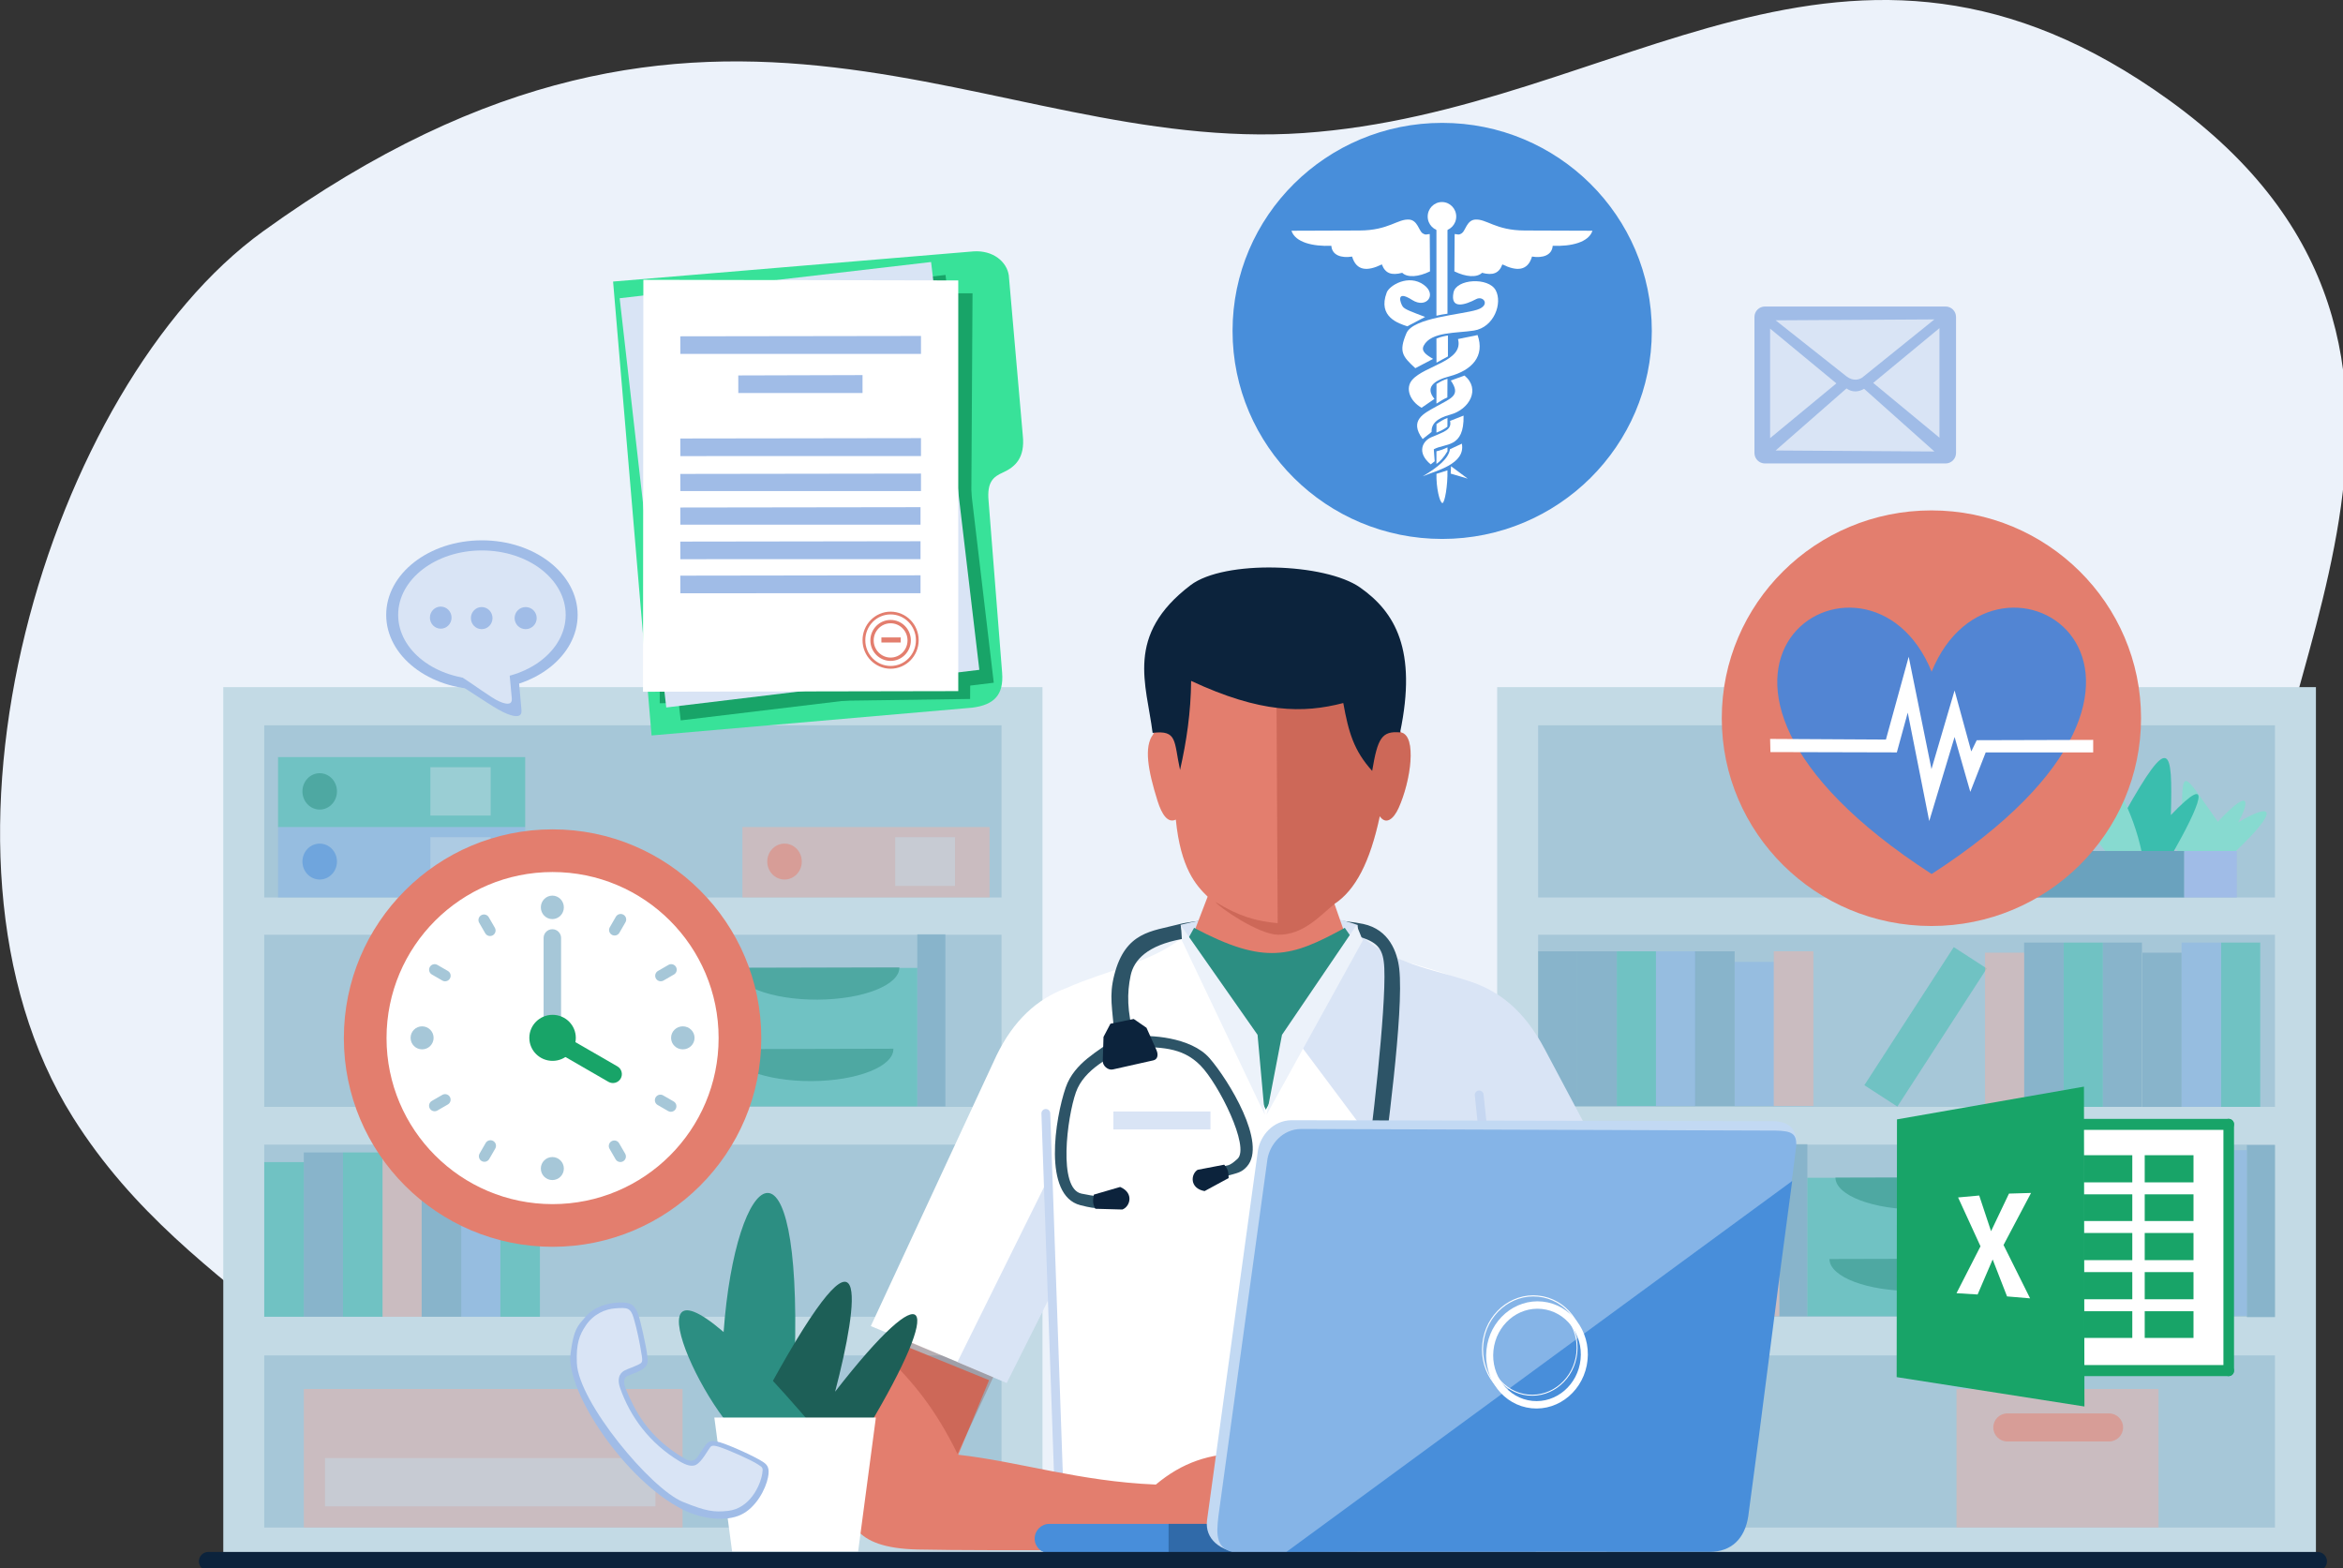 <?xml version="1.0" encoding="UTF-8" standalone="no"?>
<!-- Created with Inkscape (http://www.inkscape.org/) -->

<svg
   width="1349.11mm"
   height="903.023mm"
   viewBox="0 0 1349.11 903.023"
   version="1.1"
   id="svg5"
   xmlns="http://www.w3.org/2000/svg"
   xmlns:svg="http://www.w3.org/2000/svg">
  <rect x="0" y="0" width="1349.11" height="903.023" fill="#333333" stroke="none"/>
  <defs
     id="defs2">
    <clipPath
       id="clip0-82">
      <rect
         x="96"
         y="-11"
         width="5099"
         height="3413"
         id="rect5207" />
    </clipPath>
    <clipPath
       id="clip1-08">
      <path
         d="m 3328.62,2792.74 229.85,23.86 -25.31,243.81 -229.85,-23.85 z"
         fill-rule="evenodd"
         clip-rule="evenodd"
         id="path5210" />
    </clipPath>
    <clipPath
       id="clip2-57">
      <path
         d="m 3328.62,2792.74 229.85,23.86 -25.31,243.81 -229.85,-23.85 z"
         fill-rule="evenodd"
         clip-rule="evenodd"
         id="path5213" />
    </clipPath>
    <clipPath
       id="clip3-3">
      <path
         d="m 3328.62,2792.74 229.85,23.86 -25.31,243.81 -229.85,-23.85 z"
         fill-rule="evenodd"
         clip-rule="evenodd"
         id="path5216" />
    </clipPath>
    <clipPath
       id="clip4-1">
      <path
         d="m 3328.62,2792.74 -24.07,231.87 59.01,6.12 c -0.02,-0.04 -0.05,-0.07 -0.07,-0.11 -1.64,-2.93 -1.4,-4.75 -1.33,-7.57 0.47,-4.6 1.25,-9.15 2.16,-13.67 0.91,-4.27 1.78,-8.69 3.54,-12.68 0.26,-0.57 0.57,-1.1 0.85,-1.65 9.02,-17.61 3.84,26.07 16.03,10.71 0.05,-0.06 0.13,-0.26 0.15,-0.18 0.02,0.13 -0.06,0.27 -0.1,0.4 -0.13,0.44 -0.27,0.87 -0.39,1.31 -0.17,0.6 -0.33,1.21 -0.48,1.81 -0.44,1.8 -0.6,2.62 -0.98,4.45 -0.37,1.88 -0.73,3.76 -1.04,5.65 0.35,0.08 0.7,0.15 1.06,0.23 5.39,0.98 10.78,1.94 16.15,2.99 3.56,0.7 7.09,1.53 10.59,2.53 2.29,0.66 4.51,1.55 6.78,2.27 1.63,0.51 2.39,0.69 4.07,1.13 4.49,1.15 9,0.7 13.5,-0.19 3.27,-0.69 6.42,-1.85 9.39,-3.46 2.62,-1.79 5.11,-3.77 7.71,-5.57 6.11,-4.04 12.98,-6.48 19.76,-8.88 7.52,-2.72 15.33,-4.63 22.65,-7.98 1.39,-0.64 2.73,-1.38 4.09,-2.08 5.44,-3.09 10.12,-7.41 13.59,-12.83 2.58,-4.04 2.95,-5.47 4.85,-9.97 0.65,-2.01 1.38,-3.99 1.96,-6.02 1.18,-4.11 2.21,-9.03 3.01,-13.22 1.22,-6.42 2.14,-12.9 3.06,-19.38 0.68,-5.03 1.35,-10.08 1.7,-15.14 0.24,-3.4 0.29,-6.8 0.29,-10.19 -0.06,-3.24 -0.45,-6.47 -1.58,-9.48 -0.37,-0.99 -0.99,-1.74 -1.73,-2.44 -1.01,-0.77 -1.96,-1.63 -2.94,-2.46 -11.41,-9.73 -6.51,-21.45 3.14,-20.16 2.7,0.36 5.77,1.74 8.97,4.46 1.39,1.2 2.81,2.36 4.16,3.6 1.04,1.09 1.41,1.42 2.37,2.66 0.63,0.82 1.2,1.68 1.73,2.57 l 7.96,-76.66 z m 201.05,201.14 c -0.87,1.71 -1.91,3.47 -3.57,5.91 -4.06,6.01 -9.16,11.13 -14.98,15.21 -1.75,1.23 -3.63,2.24 -5.45,3.35 -1.79,0.89 -3.56,1.85 -5.39,2.67 -7.61,3.44 -15.67,5.54 -23.5,8.31 -5.23,1.84 -10.57,3.64 -15.35,6.63 -2.01,1.37 -3.93,2.9 -5.91,4.32 l 68.6,7.12 z m -148.46,30.43 c -0.02,0.2 -0.05,0.4 -0.07,0.6 0.17,0.66 0.16,0.17 0.07,-0.6 z"
         id="path5219" />
    </clipPath>
    <clipPath
       id="clip5-1">
      <path
         d="m 3339.72,2805.97 -8.7,83.81 c 0.49,-0.73 1.01,-1.51 1.46,-2.11 0.97,-6.83 2.22,-13.61 4.17,-20.23 2.35,-7.83 4.97,-15.69 9.46,-22.5 0.72,-1.02 1.39,-2.07 2.14,-3.06 3.49,-4.59 7.79,-8.41 12.54,-11.45 0.87,-0.52 1.73,-1.06 2.61,-1.56 3.44,-1.94 7.07,-3.47 10.6,-5.2 4.84,-2.17 9.7,-4.26 14.62,-6.2 4.44,-1.75 8.87,-3.57 13.39,-5.04 z m 144.35,14.98 c 3.4,1.74 6.74,3.63 10.03,5.59 3.1,2.06 2.85,1.85 5.74,3.89 1.5,1.05 2.97,2.17 4.48,3.22 0.26,0.18 0.53,0.34 0.79,0.51 v 0 c 16.03,10.34 5.29,28.03 -10.34,17.03 -3.62,-2.54 -7.22,-5.11 -10.92,-7.55 -4.75,-2.77 -9.59,-5.43 -14.64,-7.56 -3.23,-1.37 -4.02,-1.57 -7.32,-2.69 -6.26,-2.01 -12.68,-3.39 -19.13,-4.52 -3.37,-0.57 -6.79,-1.01 -10.21,-1.13 -1.97,-0.07 -2.78,0 -4.76,0.09 -5.57,0.25 -11.05,1.42 -16.49,2.7 -5.53,1.42 -10.84,3.67 -16.17,5.78 -4.65,1.83 -9.24,3.8 -13.8,5.85 -3.17,1.58 -6.46,2.92 -9.55,4.69 -0.56,0.32 -1.1,0.68 -1.65,1.02 -2.85,1.86 -5.4,4.19 -7.44,7 -0.42,0.57 -0.79,1.18 -1.18,1.77 -3.16,5.08 -4.97,10.9 -6.67,16.65 -1.68,5.76 -2.75,11.67 -3.57,17.62 -0.94,8.06 -1.67,16.13 -2.44,24.2 -0.3,2.87 -0.49,5.76 -0.93,8.61 -0.12,0.81 -0.54,3.22 -0.9,3.89 -0.85,1.58 -1.95,2.99 -2.92,4.48 -1.16,-0.05 -2.33,-0.04 -3.5,-0.03 -0.25,2.26 -0.3,3.49 -0.46,6.11 -0.26,5.58 0.09,11.17 0.75,16.7 0.64,4.46 1.66,8.84 2.76,13.19 1.07,4.02 2.54,7.89 4.02,11.75 1.71,4.3 3.59,8.53 5.43,12.77 1.55,3.54 3.14,7.05 4.79,10.53 1.29,2.75 2.65,5.46 3.96,8.2 0.41,0.77 0.8,1.56 1.3,2.28 0.27,0.4 0.29,0.49 0.21,0.26 0.16,0.13 0.34,0.38 0.52,0.47 0.05,0.03 -0.09,-0.08 -0.12,-0.14 -0.01,-0.02 0.04,0 0.05,0.01 0.11,0.05 0.21,0.12 0.32,0.19 0.75,0.46 0.41,0.25 1.02,0.62 0.7,0.41 1.34,0.84 1.94,1.28 l 145.2,15.07 21.31,-205.26 z m -160.85,143.99 -4.8,46.29 23.01,2.39 c -0.21,-0.45 -0.43,-0.89 -0.64,-1.34 -1.74,-3.68 -3.42,-7.39 -5.05,-11.13 -1.98,-4.52 -3.98,-9.04 -5.8,-13.64 -1.76,-4.61 -3.5,-9.25 -4.74,-14.06 -0.71,-2.82 -1.39,-5.66 -1.98,-8.51 z"
         id="path5222" />
    </clipPath>
  </defs>
  <g
     id="layer1"
     transform="translate(574.192,296.952)">
    <g
       clip-path="url(#clip0-82)"
       transform="matrix(0.265,0,0,0.265,-599.592,-294.041)"
       id="g5615">
      <path
         d="M 1093.42,3369.08 C 955.8,2928.44 514.78,2831.61 254.153,2416.52 -107.952,1839.79 203.48,826.696 667.019,491.947 1654.06,-220.856 2237.27,325.627 2927.63,278.107 3618,230.586 4105.96,-300.317 4809.22,206.826 c 756.72,545.694 159.06,1305.724 203.05,1736.644 43.99,430.93 136.49,606.97 60.92,848.89 -75.58,241.92 -432.75,360.82 -514.4,602.64"
         fill="#ecf2fa"
         fill-rule="evenodd"
         id="path5227" />
      <rect
         x="3349"
         y="1482"
         width="1779"
         height="1910"
         fill="#c3dae5"
         id="rect5229" />
      <rect
         x="3438"
         y="1565"
         width="1601"
         height="374"
         fill="#a6c7d8"
         id="rect5231" />
      <rect
         x="3438"
         y="2020"
         width="1601"
         height="374"
         fill="#a6c7d8"
         id="rect5233" />
      <rect
         x="3438"
         y="2476"
         width="1601"
         height="374"
         fill="#a6c7d8"
         id="rect5235" />
      <rect
         x="3438"
         y="2934"
         width="1601"
         height="374"
         fill="#a6c7d8"
         id="rect5237" />
      <rect
         x="4922"
         y="2037"
         width="85"
         height="357"
         fill="#3abeae"
         fill-opacity="0.502"
         id="rect5239" />
      <rect
         x="4836"
         y="2037"
         width="86"
         height="357"
         fill="#85b4e7"
         fill-opacity="0.502"
         id="rect5241" />
      <rect
         x="4751"
         y="2059"
         width="85"
         height="335"
         fill="#6aa2be"
         fill-opacity="0.502"
         id="rect5243" />
      <rect
         x="4665"
         y="2037"
         width="85"
         height="357"
         fill="#6aa2be"
         fill-opacity="0.502"
         id="rect5245" />
      <rect
         x="4580"
         y="2037"
         width="85"
         height="357"
         fill="#3abeae"
         fill-opacity="0.502"
         id="rect5247" />
      <path
         d="m 4341.06,2046.83 71.73,46.44 -194.26,300.07 -71.73,-46.44 z"
         fill="#3abeae"
         fill-rule="evenodd"
         fill-opacity="0.502"
         id="path5249" />
      <rect
         x="4494"
         y="2037"
         width="86"
         height="357"
         fill="#6aa2be"
         fill-opacity="0.502"
         id="rect5251" />
      <rect
         x="4409"
         y="2059"
         width="85"
         height="335"
         fill="#eeb2a8"
         fill-opacity="0.502"
         id="rect5253" />
      <rect
         x="3438"
         y="2056"
         width="85"
         height="336"
         fill="#6aa2be"
         fill-opacity="0.502"
         id="rect5255" />
      <rect
         x="3523"
         y="2056"
         width="86"
         height="336"
         fill="#6aa2be"
         fill-opacity="0.502"
         id="rect5257" />
      <rect
         x="3609"
         y="2056"
         width="85"
         height="336"
         fill="#3abeae"
         fill-opacity="0.502"
         id="rect5259" />
      <rect
         x="3694"
         y="2056"
         width="86"
         height="336"
         fill="#85b4e7"
         fill-opacity="0.502"
         id="rect5261" />
      <rect
         x="3779"
         y="2056"
         width="86"
         height="336"
         fill="#6aa2be"
         fill-opacity="0.502"
         id="rect5263" />
      <rect
         x="3865"
         y="2079"
         width="85"
         height="313"
         fill="#85b4e7"
         fill-opacity="0.502"
         id="rect5265" />
      <rect
         x="3950"
         y="2056"
         width="86"
         height="336"
         fill="#eeb2a8"
         fill-opacity="0.502"
         id="rect5267" />
      <rect
         x="3462"
         y="2475"
         width="61"
         height="374"
         fill="#6aa2be"
         fill-opacity="0.502"
         id="rect5269" />
      <rect
         x="3962"
         y="2475"
         width="61"
         height="374"
         fill="#6aa2be"
         fill-opacity="0.502"
         id="rect5271" />
      <rect
         x="3523"
         y="2548"
         width="439"
         height="301"
         fill="#eeb2a8"
         fill-opacity="0.502"
         id="rect5273" />
      <path
         d="m 3603,2631 c 0,-16.57 13.43,-30 30,-30 h 222 c 16.57,0 30,13.43 30,30 v 0 c 0,16.57 -13.43,30 -30,30 h -222 c -16.57,0 -30,-13.43 -30,-30 z"
         fill="#e37e6e"
         fill-rule="evenodd"
         fill-opacity="0.502"
         id="path5275" />
      <rect
         x="4023"
         y="2548"
         width="460"
         height="301"
         fill="#3abeae"
         fill-opacity="0.502"
         id="rect5277" />
      <path
         d="m 4430.99,2723.65 c 1.21,38.38 -78.38,69.88 -177.79,70.34 -99.4,0.47 -180.97,-30.26 -182.19,-68.64 0,-0.27 -0.01,-0.53 -0.01,-0.8 z"
         fill="#2c8e82"
         fill-rule="evenodd"
         fill-opacity="0.502"
         id="path5279" />
      <rect
         x="4483"
         y="2475"
         width="61"
         height="374"
         fill="#6aa2be"
         fill-opacity="0.502"
         id="rect5281" />
      <rect
         x="4978"
         y="2477"
         width="61"
         height="374"
         fill="#6aa2be"
         fill-opacity="0.502"
         id="rect5283" />
      <path
         d="m 4443.99,2546.65 c 1.21,38.38 -78.38,69.88 -177.79,70.34 -99.4,0.47 -180.97,-30.26 -182.19,-68.64 0,-0.27 -0.01,-0.53 -0.01,-0.8 z"
         fill="#2c8e82"
         fill-rule="evenodd"
         fill-opacity="0.502"
         id="path5285" />
      <rect
         x="4545"
         y="2488"
         width="433"
         height="360"
         fill="#85b4e7"
         fill-opacity="0.502"
         id="rect5287" />
      <path
         d="m 4934.98,2486.19 c 1.4,30.37 -74.25,55.36 -168.95,55.8 -94.71,0.45 -172.62,-23.81 -174.01,-54.18 -0.01,-0.25 -0.02,-0.51 -0.02,-0.76 z"
         fill="#488eda"
         fill-rule="evenodd"
         fill-opacity="0.502"
         id="path5289" />
      <path
         d="m 4934.98,2582.19 c 1.4,30.37 -74.25,55.36 -168.95,55.8 -94.71,0.45 -172.62,-23.81 -174.01,-54.18 -0.01,-0.25 -0.02,-0.51 -0.02,-0.76 z"
         fill="#488eda"
         fill-rule="evenodd"
         fill-opacity="0.502"
         id="path5291" />
      <path
         d="m 4934.98,2663.19 c 1.4,30.37 -74.25,55.36 -168.95,55.8 -94.71,0.45 -172.62,-23.81 -174.01,-54.18 -0.01,-0.25 -0.02,-0.51 -0.02,-0.76 z"
         fill="#488eda"
         fill-rule="evenodd"
         fill-opacity="0.502"
         id="path5293" />
      <path
         d="m 4934.98,2744.19 c 1.4,30.37 -74.25,55.36 -168.95,55.8 -94.71,0.45 -172.62,-23.81 -174.01,-54.18 -0.01,-0.25 -0.02,-0.51 -0.02,-0.76 z"
         fill="#488eda"
         fill-rule="evenodd"
         fill-opacity="0.502"
         id="path5295" />
      <path
         d="m 4828.86,1838.46 c -97.9,-77.68 -35.05,-54.18 8.69,-52.88 -2.03,-141.43 -0.58,-120.32 77.33,-11.09 80.23,-85.08 63.14,-31.77 44.31,1.3 78.78,-46.78 88.05,-25.67 -6.08,63.32 l -51.26,20.89 z"
         fill="#87dad0"
         fill-rule="evenodd"
         id="path5297" />
      <path
         d="m 4818.02,1840.54 c 54.69,-96.45 92.01,-181.85 -5.2,-80.63 4.05,-148.69 -2.32,-179.03 -99.82,-5.2 l 2.6,89.08 59.03,18.21 z"
         fill="#3abeae"
         fill-rule="evenodd"
         id="path5299" />
      <path
         d="m 4677.77,1847.33 c -63.81,-80.07 -98.91,-118.48 -6.09,-89.84 -100.07,-197.47 37.42,-109.8 78.32,85.28 l -37.42,18.23 z"
         fill="#87dad0"
         fill-rule="evenodd"
         id="path5301" />
      <rect
         x="4502"
         y="1838"
         width="340"
         height="101"
         fill="#6aa2be"
         id="rect5303" />
      <rect
         x="4842"
         y="1838"
         width="114"
         height="101"
         fill="#a0bce7"
         id="rect5305" />
      <rect
         x="4347"
         y="3007"
         width="439"
         height="301"
         fill="#eeb2a8"
         fill-opacity="0.502"
         id="rect5307" />
      <path
         d="m 4427,3090.5 c 0,-16.84 13.66,-30.5 30.5,-30.5 h 221 c 16.84,0 30.5,13.66 30.5,30.5 v 0 c 0,16.84 -13.66,30.5 -30.5,30.5 h -221 c -16.84,0 -30.5,-13.66 -30.5,-30.5 z"
         fill="#e37e6e"
         fill-rule="evenodd"
         fill-opacity="0.502"
         id="path5309" />
      <rect
         x="581"
         y="1482"
         width="1780"
         height="1910"
         fill="#c3dae5"
         id="rect5311" />
      <rect
         x="670"
         y="1565"
         width="1602"
         height="374"
         fill="#a6c7d8"
         id="rect5313" />
      <rect
         x="670"
         y="2020"
         width="1602"
         height="374"
         fill="#a6c7d8"
         id="rect5315" />
      <rect
         x="670"
         y="2476"
         width="1602"
         height="374"
         fill="#a6c7d8"
         id="rect5317" />
      <rect
         x="670"
         y="2934"
         width="1602"
         height="374"
         fill="#a6c7d8"
         id="rect5319" />
      <rect
         x="700"
         y="1786"
         width="537"
         height="153"
         fill="#85b4e7"
         fill-opacity="0.502"
         id="rect5321" />
      <rect
         x="1031"
         y="1808"
         width="131"
         height="106"
         fill="#c3dae5"
         fill-opacity="0.502"
         id="rect5323" />
      <path
         d="m 753,1861 c 0,-21.54 16.789,-39 37.5,-39 20.711,0 37.5,17.46 37.5,39 0,21.54 -16.789,39 -37.5,39 -20.711,0 -37.5,-17.46 -37.5,-39 z"
         fill="#488eda"
         fill-rule="evenodd"
         fill-opacity="0.502"
         id="path5325" />
      <rect
         x="1709"
         y="1786"
         width="537"
         height="153"
         fill="#eeb2a8"
         fill-opacity="0.502"
         id="rect5327" />
      <rect
         x="2041"
         y="1808"
         width="130"
         height="106"
         fill="#c3dae5"
         fill-opacity="0.502"
         id="rect5329" />
      <path
         d="m 1763,1861 c 0,-21.54 16.79,-39 37.5,-39 20.71,0 37.5,17.46 37.5,39 0,21.54 -16.79,39 -37.5,39 -20.71,0 -37.5,-17.46 -37.5,-39 z"
         fill="#e37e6e"
         fill-rule="evenodd"
         fill-opacity="0.502"
         id="path5331" />
      <rect
         x="700"
         y="1634"
         width="537"
         height="152"
         fill="#3abeae"
         fill-opacity="0.502"
         id="rect5333" />
      <rect
         x="1031"
         y="1656"
         width="131"
         height="105"
         fill="#c3dae5"
         fill-opacity="0.502"
         id="rect5335" />
      <path
         d="m 753,1708.5 c 0,-21.82 16.789,-39.5 37.5,-39.5 20.711,0 37.5,17.68 37.5,39.5 0,21.82 -16.789,39.5 -37.5,39.5 -20.711,0 -37.5,-17.68 -37.5,-39.5 z"
         fill="#2c8e82"
         fill-rule="evenodd"
         fill-opacity="0.502"
         id="path5337" />
      <path
         d="m 1087.7,2020.67 57.6,20.12 -123.31,353.14 -57.601,-20.12 z"
         fill="#6aa2be"
         fill-rule="evenodd"
         fill-opacity="0.502"
         id="path5339" />
      <rect
         x="1568"
         y="2019"
         width="61"
         height="374"
         fill="#6aa2be"
         fill-opacity="0.502"
         id="rect5341" />
      <rect
         x="1140"
         y="2092"
         width="439"
         height="301"
         fill="#eeb2a8"
         fill-opacity="0.502"
         id="rect5343" />
      <path
         d="m 1209,2175.5 c 0,-16.84 13.66,-30.5 30.5,-30.5 h 221 c 16.84,0 30.5,13.66 30.5,30.5 v 0 c 0,16.84 -13.66,30.5 -30.5,30.5 h -221 c -16.84,0 -30.5,-13.66 -30.5,-30.5 z"
         fill="#e37e6e"
         fill-rule="evenodd"
         fill-opacity="0.502"
         id="path5345" />
      <rect
         x="1629"
         y="2092"
         width="460"
         height="301"
         fill="#3abeae"
         fill-opacity="0.502"
         id="rect5347" />
      <path
         d="m 2036.99,2267.65 c 1.21,38.38 -78.38,69.88 -177.79,70.34 -99.4,0.47 -180.97,-30.26 -182.19,-68.64 0,-0.27 -0.01,-0.53 -0.01,-0.8 z"
         fill="#2c8e82"
         fill-rule="evenodd"
         fill-opacity="0.502"
         id="path5349" />
      <rect
         x="2089"
         y="2019"
         width="61"
         height="374"
         fill="#6aa2be"
         fill-opacity="0.502"
         id="rect5351" />
      <path
         d="m 2049.99,2090.65 c 1.21,38.38 -78.38,69.88 -177.79,70.34 -99.4,0.47 -180.97,-30.26 -182.19,-68.64 0,-0.27 -0.01,-0.53 -0.01,-0.8 z"
         fill="#2c8e82"
         fill-rule="evenodd"
         fill-opacity="0.502"
         id="path5353" />
      <rect
         x="1183"
         y="2493"
         width="86"
         height="357"
         fill="#3abeae"
         fill-opacity="0.502"
         id="rect5355" />
      <rect
         x="1098"
         y="2514"
         width="85"
         height="336"
         fill="#85b4e7"
         fill-opacity="0.502"
         id="rect5357" />
      <rect
         x="1012"
         y="2514"
         width="86"
         height="336"
         fill="#6aa2be"
         fill-opacity="0.502"
         id="rect5359" />
      <rect
         x="927"
         y="2493"
         width="85"
         height="357"
         fill="#eeb2a8"
         fill-opacity="0.502"
         id="rect5361" />
      <rect
         x="841"
         y="2493"
         width="86"
         height="357"
         fill="#3abeae"
         fill-opacity="0.502"
         id="rect5363" />
      <rect
         x="756"
         y="2493"
         width="85"
         height="357"
         fill="#6aa2be"
         fill-opacity="0.502"
         id="rect5365" />
      <rect
         x="670"
         y="2514"
         width="86"
         height="336"
         fill="#3abeae"
         fill-opacity="0.502"
         id="rect5367" />
      <rect
         x="756"
         y="3007"
         width="823"
         height="301"
         fill="#eeb2a8"
         fill-opacity="0.502"
         id="rect5369" />
      <rect
         x="802"
         y="3157"
         width="718"
         height="105"
         fill="#c3dae5"
         fill-opacity="0.502"
         id="rect5371" />
      <path
         d="m 1428,600.742 783.58,-65.56 c 42.01,-2.564 71.83,22.305 76.25,52.255 l 30.43,348.17 c 4.96,47.505 -15.71,67.663 -43.39,80.123 -20.21,9.1 -34.87,19.92 -30.97,61.88 l 29.42,373.14 c 3.72,47.64 -16.94,69.88 -65.03,75.87 L 1511.6,1587 Z"
         fill="#38e299"
         fill-rule="evenodd"
         id="path5373" />
      <path
         d="m 1473.65,665.091 676.67,-78.719 104.83,886.068 -680.25,81.82 z"
         fill="#18a468"
         fill-rule="evenodd"
         id="path5375" />
      <path
         d="m 1528,625 681,1.329 -5.22,881.341 -674.45,9.33 c -0.44,-297.33 -0.89,-594.667 -1.33,-892 z"
         fill="#18a468"
         fill-rule="evenodd"
         id="path5377" />
      <path
         d="m 1442.28,637.028 676.68,-78.718 104.83,886.07 -680.26,81.82 z"
         fill="#d9e4f5"
         fill-rule="evenodd"
         id="path5379" />
      <path
         d="m 1493.78,597 684.22,1.33 v 892.34 l -685,1.33 z"
         fill="#ffffff"
         fill-rule="evenodd"
         id="path5381" />
      <path
         d="M 1574,719.747 2097,719 v 38.942 L 1574.15,758 c -0.05,-12.751 -0.1,-25.502 -0.15,-38.253 z"
         fill="#a0bce7"
         fill-rule="evenodd"
         id="path5383" />
      <path
         d="M 1700,804.747 1970,804 v 38.942 L 1700.08,843 c -0.03,-12.751 -0.05,-25.502 -0.08,-38.253 z"
         fill="#a0bce7"
         fill-rule="evenodd"
         id="path5385" />
      <path
         d="M 1574,941.747 2097,941 v 38.942 L 1574.15,980 c -0.05,-12.751 -0.1,-25.502 -0.15,-38.253 z"
         fill="#a0bce7"
         fill-rule="evenodd"
         id="path5387" />
      <path
         d="m 1574,1018.73 523,-0.73 v 37.94 l -522.85,0.06 c -0.05,-12.42 -0.1,-24.85 -0.15,-37.27 z"
         fill="#a0bce7"
         fill-rule="evenodd"
         id="path5389" />
      <path
         d="m 1574,1091.73 522,-0.73 v 37.94 l -521.85,0.06 c -0.05,-12.42 -0.1,-24.85 -0.15,-37.27 z"
         fill="#a0bce7"
         fill-rule="evenodd"
         id="path5391" />
      <path
         d="m 1574,1165.75 522,-0.75 v 38.94 l -521.85,0.06 c -0.05,-12.75 -0.1,-25.5 -0.15,-38.25 z"
         fill="#a0bce7"
         fill-rule="evenodd"
         id="path5393" />
      <path
         d="m 1574,1239.75 522,-0.75 v 38.94 l -521.85,0.06 c -0.05,-12.75 -0.1,-25.5 -0.15,-38.25 z"
         fill="#a0bce7"
         fill-rule="evenodd"
         id="path5395" />
      <path
         d="m 1970,1380 c 0,-34.24 27.31,-62 61,-62 33.69,0 61,27.76 61,62 0,34.24 -27.31,62 -61,62 -33.69,0 -61,-27.76 -61,-62 z m 6.01,0 c 0,30.92 24.62,55.99 54.99,55.99 30.37,0 54.99,-25.07 54.99,-55.99 0,-30.92 -24.62,-55.99 -54.99,-55.99 -30.37,0 -54.99,25.07 -54.99,55.99 z"
         fill="#e37e6e"
         fill-rule="evenodd"
         id="path5397" />
      <path
         d="m 1987,1380.5 c 0,-24.58 19.7,-44.5 44,-44.5 24.3,0 44,19.92 44,44.5 0,24.58 -19.7,44.5 -44,44.5 -24.3,0 -44,-19.92 -44,-44.5 z m 7.26,0 c 0,20.56 16.45,37.24 36.74,37.24 20.29,0 36.74,-16.68 36.74,-37.24 0,-20.56 -16.45,-37.24 -36.74,-37.24 -20.29,0 -36.74,16.68 -36.74,37.24 z"
         fill="#e37e6e"
         fill-rule="evenodd"
         id="path5399" />
      <rect
         x="2011"
         y="1374"
         width="42"
         height="11"
         fill="#e37e6e"
         id="rect5401" />
      <rect
         x="4586"
         y="2433"
         width="350"
         height="535"
         fill="#ffffff"
         id="rect5403" />
      <path
         d="m 4592,2432 c 0,-6.63 5.37,-12 12,-12 h 334 c 6.63,0 12,5.37 12,12 v 0 c 0,6.63 -5.37,12 -12,12 h -334 c -6.63,0 -12,-5.37 -12,-12 z"
         fill="#18a468"
         fill-rule="evenodd"
         id="path5405" />
      <path
         d="m 4938.5,2979 c -6.35,0 -11.5,-5.15 -11.5,-11.5 v -536 c 0,-6.35 5.15,-11.5 11.5,-11.5 v 0 c 6.35,0 11.5,5.15 11.5,11.5 v 536 c 0,6.35 -5.15,11.5 -11.5,11.5 z"
         fill="#18a468"
         fill-rule="evenodd"
         id="path5407" />
      <path
         d="m 4592,2967 c 0,-6.63 5.37,-12 12,-12 h 334 c 6.63,0 12,5.37 12,12 v 0 c 0,6.63 -5.37,12 -12,12 h -334 c -6.63,0 -12,-5.37 -12,-12 z"
         fill="#18a468"
         fill-rule="evenodd"
         id="path5409" />
      <path
         d="m 4623.95,2350 c 0.35,231.67 0.7,463.33 1.05,695 l -408,-63.85 c 0.23,-186.66 0.46,-373.32 0.7,-559.98 z"
         fill="#18a468"
         fill-rule="evenodd"
         id="path5411" />
      <path
         d="m 4350.48,2590.77 45.88,-4.18 25.73,77.49 38.94,-81.68 47.97,-1.4 -59.79,113.1 57.7,115.9 -50.06,-4.19 -31.28,-80.29 -32.68,76.1 -45.89,-2.79 52.15,-101.93 z"
         fill="#ffffff"
         fill-rule="evenodd"
         id="path5413" />
      <rect
         x="4756"
         y="2499"
         width="106"
         height="59"
         fill="#18a468"
         id="rect5415" />
      <rect
         x="4756"
         y="2584"
         width="106"
         height="58"
         fill="#18a468"
         id="rect5417" />
      <rect
         x="4756"
         y="2668"
         width="106"
         height="59"
         fill="#18a468"
         id="rect5419" />
      <rect
         x="4756"
         y="2753"
         width="106"
         height="59"
         fill="#18a468"
         id="rect5421" />
      <rect
         x="4756"
         y="2838"
         width="106"
         height="58"
         fill="#18a468"
         id="rect5423" />
      <rect
         x="4623"
         y="2499"
         width="106"
         height="59"
         fill="#18a468"
         id="rect5425" />
      <rect
         x="4623"
         y="2584"
         width="106"
         height="58"
         fill="#18a468"
         id="rect5427" />
      <rect
         x="4623"
         y="2668"
         width="106"
         height="59"
         fill="#18a468"
         id="rect5429" />
      <rect
         x="4623"
         y="2753"
         width="106"
         height="59"
         fill="#18a468"
         id="rect5431" />
      <rect
         x="4623"
         y="2838"
         width="106"
         height="58"
         fill="#18a468"
         id="rect5433" />
      <path
         d="m 2774,708 c 0,-249.633 203.93,-452 455.5,-452 251.57,0 455.5,202.367 455.5,452 0,249.633 -203.93,452 -455.5,452 C 2977.93,1160 2774,957.633 2774,708 Z"
         fill="#488eda"
         fill-rule="evenodd"
         id="path5435" />
      <path
         d="M 3209.73,768.798 3171.13,789 c -27.99,-25.654 -36.39,-35.855 -19.31,-75.998 14.58,-34.263 119.7,-40.201 153.45,-50.986 30.07,-9.609 13.84,-31.42 -1.93,-23.088 -24.27,12.824 -56.8,23.097 -49.22,-14.43 6,-29.717 76.01,-33.68 91.68,-4.81 15.1,27.811 -3.33,80.529 -47.28,87.542 -37.32,5.953 -93.14,2.066 -109.06,32.708 -6.03,11.619 3.86,19.24 20.27,28.86 z"
         fill="#ffffff"
         fill-rule="evenodd"
         id="path5437" />
      <path
         d="M 3263.87,725.671 3306.35,717 c 16.26,45.281 -11.57,76.517 -60.83,89.598 -36.73,9.755 -52.62,25.209 -32.83,49.134 l -28,19.268 c -26.39,-15.254 -35.59,-43.146 -20.28,-60.695 27.3,-31.286 112.49,-40.303 99.46,-88.634 z"
         fill="#ffffff"
         fill-rule="evenodd"
         id="path5439" />
      <path
         d="m 3248.21,815.78 c 11.92,-4.503 17.83,-6.276 29.75,-10.78 35.61,29.273 10.61,73.731 -30.94,84.923 -30.79,8.295 -41.24,21.07 -40.6,37.636 L 3187.08,943 c -30.29,-41.014 2.79,-55.712 29.01,-70.448 33.38,-18.761 54.75,-24.028 32.12,-56.772 z"
         fill="#ffffff"
         fill-rule="evenodd"
         id="path5441" />
      <path
         d="m 3246.56,903.564 c 10.62,-3.855 18.78,-7.709 29.4,-11.564 1.6,71.63 -40.22,59.424 -64.68,73.236 l 1.93,26.019 -8.68,6.745 c -31.54,-26.339 -17.04,-50.96 0.96,-58.782 27.35,-11.885 45.57,-16.061 41.07,-35.654 z"
         fill="#ffffff"
         fill-rule="evenodd"
         id="path5443" />
      <path
         d="m 3246.34,965.075 c 10.01,-4.477 15.91,-7.597 25.92,-12.075 8.4,44.775 -56.84,58.85 -85.26,71 33.91,-20.15 56.43,-38.776 59.34,-58.925 z"
         fill="#ffffff"
         fill-rule="evenodd"
         id="path5445" />
      <path
         d="m 3248.7,1002 c -0.23,5.35 -0.47,10.7 -0.7,16.05 l 37,10.95 z"
         fill="#ffffff"
         fill-rule="evenodd"
         id="path5447" />
      <path
         d="M 3192.46,677.652 3153.67,698 c -17.78,-5.975 -65.13,-19.863 -44.61,-73.639 5.77,-15.102 47.3,-40.489 80.49,-16.471 29.64,21.443 5.37,52.457 -25.21,32.943 -37.61,-24.003 -25.05,8.398 -20.37,14.534 4.69,6.137 19.72,11.304 48.49,22.285 z"
         fill="#ffffff"
         fill-rule="evenodd"
         id="path5449" />
      <path
         d="m 3240.94,1011 c 0.79,33.08 -5.89,70.53 -10.86,71 -6.04,-0.31 -13.78,-33.57 -13.03,-63.47 z"
         fill="#ffffff"
         fill-rule="evenodd"
         id="path5451" />
      <path
         d="m 3217,485 h 24 v 185.623 c -8.4,1.185 -15.6,2.234 -24,4.377 z"
         fill="#ffffff"
         fill-rule="evenodd"
         id="path5453" />
      <path
         d="m 3217,969.559 c 9.36,-2.174 16.54,-4.891 24,-8.559 0,3.215 0,5.208 0,8.423 -7.32,12.588 -16,22.324 -24,27.577 z"
         fill="#ffffff"
         fill-rule="evenodd"
         id="path5455" />
      <path
         d="m 3241,897 c -0.09,6.644 -0.04,12.475 -0.13,19.119 -6.71,5.378 -14.89,9.265 -23.87,12.881 0.09,-6.328 0.04,-12.249 0.13,-18.576 8.05,-5.695 15.69,-10.305 23.87,-13.424 z"
         fill="#ffffff"
         fill-rule="evenodd"
         id="path5457" />
      <path
         d="m 3217.13,823.347 c 8.09,-5.013 15.91,-9.205 23.87,-11.347 l -0.26,40.602 c -8.31,3.373 -15.56,8.112 -23.74,13.398"
         fill="#ffffff"
         fill-rule="evenodd"
         id="path5459" />
      <path
         d="m 3217,724.611 c 9.49,-4.068 21.19,-6.138 24.99,-6.611 -0.05,15.298 0.04,30.188 0,45.486 -7.78,4.288 -14.58,7.645 -24.85,13.514"
         fill="#ffffff"
         fill-rule="evenodd"
         id="path5461" />
      <path
         d="m 3198,459.5 c 0,-17.397 13.88,-31.5 31,-31.5 17.12,0 31,14.103 31,31.5 0,17.397 -13.88,31.5 -31,31.5 -17.12,0 -31,-14.103 -31,-31.5 z"
         fill="#ffffff"
         fill-rule="evenodd"
         id="path5463" />
      <path
         d="m 3256.54,497.554 -0.54,81.105 c 24.64,12.101 48.74,14.161 60.11,3.089 23.37,6.266 37,1.202 44.13,-18.28 31.23,15.448 55.15,14.418 64.44,-16.994 23.11,3.777 43.5,-2.746 44.95,-23.43 39.89,1.717 78.16,-7.381 86.37,-32.699 l -147.56,-0.515 c -63.14,-0.171 -82.92,-25.967 -107.76,-23.687 -17.58,1.612 -20.81,24.116 -28.16,29.352 -7.36,5.235 -9.98,2.102 -15.98,2.059 z"
         fill="#ffffff"
         fill-rule="evenodd"
         id="path5465" />
      <path
         d="M 0.543,31.555 0,112.659 c 24.721,12.101 48.899,14.161 60.309,3.089 23.453,6.266 37.127,1.202 44.28,-18.28 31.332,15.448 55.328,14.418 64.656,-16.993 23.181,3.776 43.646,-2.746 45.095,-23.43 40.025,1.717 78.42,-7.381 86.66,-32.699 L 152.945,23.83 C 89.603,23.659 69.749,-2.137 44.824,0.143 27.189,1.755 23.951,24.259 16.571,29.495 9.191,34.73 6.565,31.597 0.543,31.555 Z"
         fill="#ffffff"
         fill-rule="evenodd"
         transform="matrix(-1,0,0,1,3203,466)"
         id="path5467" />
      <path
         d="m 1988,2870.29 292.98,121.36 96.26,-186.22 24.41,578.87 1185.16,0.7 4.19,-843.2 -152.77,-292.92 c -38.71,-67.31 -94.17,-109.5 -182.06,-136 -67.66,-29.3 -140.56,-31.39 -202.99,-87.88 h -387.15 c -68.01,55.79 -165.32,71.84 -253.21,110.89 -64.18,23.72 -114.75,70.44 -151.72,146.46 z"
         fill="#ffffff"
         fill-rule="evenodd"
         id="path5469" />
      <path
         d="M 2176,2948.69 2283.27,2994 2378,2805.08 2368.94,2559 Z"
         fill="#d9e4f5"
         fill-rule="evenodd"
         id="path5471" />
      <path
         d="m 2910,2244.57 265,354.43 424,-54.42 -146.45,-275.59 c -45.44,-85.94 -100.19,-127.22 -163.88,-147.92 -56.74,-18.43 -99.37,-26.74 -138.78,-43.25 -29.91,-10.73 -60.67,-25.35 -97.63,-55.82 z"
         fill="#d9e4f5"
         fill-rule="evenodd"
         id="path5473" />
      <path
         d="m 3001,2576 c 0,-41.42 33.58,-75 75,-75 41.42,0 75,33.58 75,75 0,41.42 -33.58,75 -75,75 -41.42,0 -75,-33.58 -75,-75 z"
         fill="#c6d7f1"
         fill-rule="evenodd"
         id="path5475" />
      <path
         d="m 3023,2576 c 0,-29.82 23.95,-54 53.5,-54 29.55,0 53.5,24.18 53.5,54 0,29.82 -23.95,54 -53.5,54 -29.55,0 -53.5,-24.18 -53.5,-54 z m 19.32,0 c 0,19.15 15.3,34.68 34.18,34.68 18.88,0 34.18,-15.53 34.18,-34.68 0,-19.15 -15.3,-34.68 -34.18,-34.68 -18.88,0 -34.18,15.53 -34.18,34.68 z"
         fill="#0c233c"
         fill-rule="evenodd"
         id="path5477" />
      <path
         d="m 2749.25,2525.14 c 14.59,-6.1 15.24,0.36 35.52,-18.25 27.72,-25.42 -41.19,-163.07 -80.53,-202.9 -40.91,-41.4 -88.45,-39.26 -150.61,-40.79 -43.96,20.08 -102.42,49.11 -119.98,99.11 -19.18,54.57 -39.3,209.38 12,220.14 36.56,7.67 29.89,3.58 45.23,4.98 l 3.14,25.1 c -10.05,-1.01 -6.66,6.44 -50.75,-4.94 -82.03,-21.18 -54.69,-189.28 -31.88,-255.49 18.83,-54.66 72.41,-79.38 106.68,-106.68 -5.41,-68.56 -12.74,-92.23 -1.04,-138.05 24.14,-94.55 81.97,-94.76 139.1,-109.82 77.76,-20.49 321.78,-17.95 401.61,-1.04 56.99,12.06 74.37,62.04 78.44,97.26 10.81,93.56 -29.63,382.1 -39.74,466.46 9.76,8.2 8.35,45.86 -25.63,39.75 -28.94,-5.21 -20.39,-42.01 -9.41,-45.5 14.23,-96.45 46.35,-371.99 42.36,-461.75 -1.83,-41.15 -13.29,-54.75 -49.16,-66.94 -70,-23.78 -327.23,-7.97 -389.85,3.35 -75.76,13.71 -105.01,45.51 -112.17,79.28 -8.17,38.57 -7.77,77.44 7.33,132.82 30.92,-4.15 123.32,-0.01 164.2,47.07 40.88,47.07 125.95,185.26 81.07,235.35 -12.12,13.54 -20.94,13.76 -41.33,19.84 -17.04,10.55 -20.58,-9.86 -14.6,-18.36 z"
         fill="#2d5467"
         fill-rule="evenodd"
         id="path5479" />
      <path
         d="m 2508.62,2213.34 50.66,-10.34 27.7,19.09 21.37,47.73 c 5.02,10.87 2.91,20.95 -6.33,23.07 l -88.65,19.89 c -10.55,1.85 -21.11,-8.22 -21.37,-17.5 l 1.58,-53.3 z"
         fill="#0c233c"
         fill-rule="evenodd"
         id="path5481" />
      <path
         d="m 2472.71,2584.59 c -1.85,10.45 -3.72,18.75 3.15,30.8 l 58.64,1.61 c 16.64,-5.89 26.15,-35.88 -4.75,-49 z"
         fill="#0c233c"
         fill-rule="evenodd"
         id="path5483" />
      <path
         d="m 2765.49,2548.65 c -0.41,-10.47 -0.35,-18.9 -9.64,-29.04 l -57.72,11.1 c -15.03,9.27 -17.95,40.27 15.08,46.27 z"
         fill="#0c233c"
         fill-rule="evenodd"
         id="path5485" />
      <rect
         x="2515"
         y="2404"
         width="211"
         height="39"
         fill="#d9e4f5"
         id="rect5487" />
      <path
         d="m 3047,2041.8 -1.05,-43.03 C 2913.1,1953.3 2785.48,1968.34 2661,1998.42 l 10.46,47.58 z"
         fill="#d9e4f5"
         fill-rule="evenodd"
         id="path5489" />
      <path
         d="m 2601.49,1584.59 78.57,-193.59 355.15,3.14 104.76,186.27 c 34.92,7.32 21.54,105.12 -5.24,164.29 -10.78,23.82 -27.24,37.32 -40.86,17.79 -21.3,100.11 -53.08,160.45 -98.47,190.45 l 30.38,86.86 -144.57,72.2 -199.05,-76.39 37.71,-98.37 c -25.14,-24.41 -58.66,-61.39 -69.14,-167.43 -17.11,8.37 -30.27,-10.32 -39.81,-40.81 -20.78,-66.45 -29.85,-117.55 -9.43,-144.41 z"
         fill="#e37e6e"
         fill-rule="evenodd"
         id="path5491" />
      <path
         d="m 2872.03,1994.87 c -1.05,-190.5 -2.1,-411.36 -3.14,-601.87 l 166.42,1.05 104.68,186.31 c 34.89,7.33 21.52,105.16 -5.24,164.34 -10.77,23.83 -27.21,37.34 -40.82,17.8 -21.28,100.13 -53.03,160.49 -98.39,190.5 -29.83,23.9 -66.99,67.69 -122.47,66.99 -43.09,-0.54 -128.57,-59.84 -136.07,-71.18 50.77,31.06 87.92,41.7 135.03,46.06 z"
         fill="#8d2b1b"
         fill-rule="evenodd"
         fill-opacity="0.251"
         id="path5493" />
      <path
         d="m 2659.93,1661.91 c 14.3,-63.45 23.36,-124.8 24.06,-193.47 151.01,70.42 243.42,70.76 330.61,48.11 11.51,63.79 23.01,103.53 62.77,147.45 11.86,-70.76 20.58,-87.15 60.68,-83.66 37.49,-179.35 -10.98,-261.45 -86.84,-314.78 -75.85,-53.33 -295.19,-60.72 -368.26,-5.23 -143.68,109.11 -95.91,215.08 -82.66,321.05 54.41,-6.62 46.04,18.13 59.64,80.53 z"
         fill="#0c233c"
         fill-rule="evenodd"
         id="path5495" />
      <path
         d="m 2690.39,2005 c 154.14,81.58 210.98,63.8 327.46,0 L 3044,2042.65 2846.27,2400 2674,2034.63 Z"
         fill="#2c8e82"
         fill-rule="evenodd"
         id="path5497" />
      <path
         d="M 3043.41,1999 2881.44,2237.42 2848,2411 3057,2032.46 Z"
         fill="#ecf2fa"
         fill-rule="evenodd"
         id="path5499" />
      <path
         d="M 2662,2000 2828.31,2237.4 2844,2411 2664.09,2032.94 Z"
         fill="#ecf2fa"
         fill-rule="evenodd"
         id="path5501" />
      <path
         d="m 2358.69,2408.53 c -0.19,-5.28 3.95,-9.72 9.24,-9.9 v 0 c 5.28,-0.19 9.72,3.95 9.9,9.23 l 27.87,798.02 c 0.18,5.28 -3.95,9.72 -9.24,9.9 v 0 c -5.29,0.19 -9.72,-3.95 -9.91,-9.24 z"
         fill="#c6d7f1"
         fill-rule="evenodd"
         id="path5503" />
      <path
         d="m 3300.36,2368.96 c -0.55,-5.26 3.27,-9.97 8.53,-10.52 v 0 c 5.26,-0.56 9.97,3.26 10.52,8.52 l 10.4,98.93 c 0.56,5.26 -3.26,9.97 -8.52,10.53 v 0 c -5.26,0.55 -9.97,-3.27 -10.53,-8.53 z"
         fill="#c6d7f1"
         fill-rule="evenodd"
         id="path5505" />
      <path
         d="m 2244.98,2987.8 -67.02,162.01 c 134.74,15.33 262.15,57.84 429.35,64.81 56.9,-47.73 116.94,-68.29 192.69,-67.94 L 2789.53,3362 c -152.89,-8.01 -529.89,-2.44 -699.54,-6.27 -144.34,-3.26 -155.32,-64.49 -154.98,-135.88 0.37,-80.14 66.15,-240.76 94.25,-319.85 z"
         fill="#e37e6e"
         fill-rule="evenodd"
         id="path5507" />
      <path
         d="M 2176.38,3148 C 2125.69,3045.28 2078.14,2990.77 2018,2931.02 l 13.64,-44.02 222.36,94.34 z"
         fill="#8d2b1b"
         fill-rule="evenodd"
         fill-opacity="0.251"
         id="path5509" />
      <path
         d="m 2344,3332 c 0,-17.67 14.33,-32 32,-32 h 444 c 17.67,0 32,14.33 32,32 v 0 c 0,17.67 -14.33,32 -32,32 h -444 c -17.67,0 -32,-14.33 -32,-32 z"
         fill="#488eda"
         fill-rule="evenodd"
         id="path5511" />
      <rect
         x="2635"
         y="3300"
         width="182"
         height="64"
         fill="#184678"
         fill-opacity="0.502"
         id="rect5513" />
      <path
         d="m 2802.75,3364 c -58.82,-2.56 -88.35,-33.02 -84.4,-70.45 l 110.91,-805.68 c 5.58,-31.39 32.08,-64.17 72.54,-64.87 l 1046.98,2.09 c 36.27,0.7 50.22,19.53 50.22,43.95 z"
         fill="#c2d9f3"
         fill-rule="evenodd"
         id="path5515" />
      <path
         d="m 2792.72,3364 c -58.8,-2.56 -53.46,-42.81 -49.5,-80.26 l 106.68,-776.83 c 5.58,-31.41 32.07,-64.21 72.51,-64.91 l 1031.27,3.49 c 36.26,0.7 45.32,6.98 45.32,31.41 -15.96,132.75 -6.43,37.11 -20.48,159.98 -161.86,144.79 -736.1,601.89 -933.99,722.9 z"
         fill="#85b4e7"
         fill-rule="evenodd"
         id="path5517" />
      <path
         d="m 3990,2555 c -33.01,242.64 -62.35,485.29 -95.36,727.93 -7.29,49.5 -37.09,78.1 -84.68,77.97 L 2891,3361 Z"
         fill="#488eda"
         fill-rule="evenodd"
         id="path5519" />
      <g
         clip-path="url(#clip1-08)"
         id="g5535">
        <g
           clip-path="url(#clip2-57)"
           id="g5533">
          <g
             clip-path="url(#clip3-3)"
             id="g5531">
            <path
               d="m 227.464,188.95 c 0,-60.956 49.415,-110.371 110.372,-110.371 60.957,0 110.372,49.416 110.372,110.371 0,60.957 -49.415,110.372 -110.372,110.372 -60.957,0 -110.372,-49.415 -110.372,-110.372 z m 15.256,0 c 0,52.532 42.585,95.116 95.116,95.116 52.531,0 95.116,-42.584 95.116,-95.116 0,-52.531 -42.585,-95.116 -95.116,-95.116 -52.531,0 -95.116,42.585 -95.116,95.116 z"
               fill="#ffffff"
               fill-rule="evenodd"
               transform="matrix(0.995,0.103,-0.109,1.05,3119.99,2699.73)"
               id="path5521" />
            <g
               clip-path="url(#clip4-1)"
               id="g5525">
              <path
                 d="m 217.125,177.577 c 0,-60.957 49.415,-110.372 110.372,-110.372 60.956,0 110.371,49.415 110.371,110.372 0,60.957 -49.415,110.372 -110.371,110.372 -60.957,0 -110.372,-49.415 -110.372,-110.372 z m 2.273,0 c 0,59.701 48.398,108.098 108.099,108.098 59.701,0 108.098,-48.397 108.098,-108.098 0,-59.701 -48.397,-108.098 -108.098,-108.098 -59.701,0 -108.099,48.397 -108.099,108.098 z"
                 fill="#ffffff"
                 fill-rule="evenodd"
                 transform="matrix(0.995,0.103,-0.109,1.05,3119.99,2699.73)"
                 id="path5523" />
            </g>
            <g
               clip-path="url(#clip5-1)"
               id="g5529">
              <path
                 d="m 229.532,176.285 c 0,-53.962 43.629,-97.707 97.448,-97.707 53.819,0 97.447,43.745 97.447,97.707 0,53.961 -43.628,97.706 -97.447,97.706 -53.819,0 -97.448,-43.745 -97.448,-97.706 z m 2.007,0 c 0,52.852 42.73,95.698 95.441,95.698 52.71,0 95.44,-42.846 95.44,-95.698 0,-52.853 -42.73,-95.699 -95.44,-95.699 -52.711,0 -95.441,42.846 -95.441,95.699 z"
                 fill="#ffffff"
                 fill-rule="evenodd"
                 transform="matrix(0.995,0.103,-0.109,1.05,3119.99,2699.73)"
                 id="path5527" />
            </g>
          </g>
        </g>
      </g>
      <path
         d="M 1822.75,2938.67 C 1838.13,2421.84 1694.29,2520.15 1668,2885.05 L 1854,3104 Z"
         fill="#2c8e82"
         fill-rule="evenodd"
         id="path5537" />
      <path
         d="m 1769,3000.58 98.25,116.42 113.14,-23.82 c 171.7,-285.84 133.49,-342.41 -69.96,-80.39 51.41,-196.82 79.89,-415.07 -141.43,-12.21 z"
         fill="#1d5f57"
         fill-rule="evenodd"
         id="path5539" />
      <path
         d="m 1876,3103.81 -130.53,86.19 -65.26,-104.03 c -121.63,-150.09 -231.4,-487.43 195.79,17.84 z"
         fill="#2c8e82"
         fill-rule="evenodd"
         id="path5541" />
      <path
         d="m 1999,3069 -38.59,291 H 1686.59 L 1648,3069 Z"
         fill="#ffffff"
         fill-rule="evenodd"
         id="path5543" />
      <path
         d="m 528,3381.5 c 0,-11.32 9.178,-20.5 20.5,-20.5 h 4583 c 11.32,0 20.5,9.18 20.5,20.5 v 0 c 0,11.32 -9.18,20.5 -20.5,20.5 h -4583 c -11.322,0 -20.5,-9.18 -20.5,-20.5 z"
         fill="#0c233c"
         fill-rule="evenodd"
         id="path5545" />
      <path
         d="m 3837,1549.5 c 0,-249.36 203.93,-451.5 455.5,-451.5 251.57,0 455.5,202.14 455.5,451.5 0,249.36 -203.93,451.5 -455.5,451.5 -251.57,0 -455.5,-202.14 -455.5,-451.5 z"
         fill="#e37e6e"
         fill-rule="evenodd"
         id="path5547" />
      <path
         d="m 4293,1448.5 c 138.75,-341.83 679.88,0 0,439.5 -679.88,-439.5 -138.75,-781.33 0,-439.5 z"
         fill="#5285d3"
         fill-rule="evenodd"
         id="path5549" />
      <path
         d="m 3942,1594.5 251.66,1.39 49.5,-179.89 49.49,244.04 50.19,-170.83 36.25,132.48 11.86,-24.4 253.05,-0.7 v 27.2 h -233.54 l -33.46,85.76 -34.16,-119.23 -55.07,182.68 -46.71,-235.68 -23.7,86.47 -274.66,-0.7 c -0.24,-9.53 -0.47,-19.06 -0.7,-28.59 z"
         fill="#ffffff"
         fill-rule="evenodd"
         id="path5551" />
      <path
         d="m 935,1325 c 0,-89.47 93.12,-162 208,-162 114.88,0 208,72.53 208,162 0,89.47 -93.12,162 -208,162 -114.88,0 -208,-72.53 -208,-162 z"
         fill="#a0bce7"
         fill-rule="evenodd"
         id="path5553" />
      <path
         d="m 1096,1477.96 c 44.39,28.4 78.92,52.86 101.07,61.82 22.15,8.96 33.12,6.47 31.83,-8.09 l -6.7,-75.69 z"
         fill="#a0bce7"
         fill-rule="evenodd"
         id="path5555" />
      <path
         d="m 961,1325 c 0,-77.32 81.48,-140 182,-140 100.52,0 182,62.68 182,140 0,77.32 -81.48,140 -182,140 -100.52,0 -182,-62.68 -182,-140 z"
         fill="#d9e4f5"
         fill-rule="evenodd"
         id="path5557" />
      <path
         d="m 1091,1454.99 c 37.47,23.12 70.56,49.59 90.04,58.19 19.49,8.6 27.96,5.26 26.87,-6.58 l -5.66,-61.6 z"
         fill="#d9e4f5"
         fill-rule="evenodd"
         id="path5559" />
      <path
         d="m 1030,1331 c 0,-13.25 10.52,-24 23.5,-24 12.98,0 23.5,10.75 23.5,24 0,13.25 -10.52,24 -23.5,24 -12.98,0 -23.5,-10.75 -23.5,-24 z"
         fill="#a0bce7"
         fill-rule="evenodd"
         id="path5561" />
      <path
         d="m 1119,1332 c 0,-13.25 10.52,-24 23.5,-24 12.98,0 23.5,10.75 23.5,24 0,13.25 -10.52,24 -23.5,24 -12.98,0 -23.5,-10.75 -23.5,-24 z"
         fill="#a0bce7"
         fill-rule="evenodd"
         id="path5563" />
      <path
         d="m 1214,1332 c 0,-13.25 10.75,-24 24,-24 13.25,0 24,10.75 24,24 0,13.25 -10.75,24 -24,24 -13.25,0 -24,-10.75 -24,-24 z"
         fill="#a0bce7"
         fill-rule="evenodd"
         id="path5565" />
      <path
         d="M 3908,677.738 C 3908,665.18 3918.18,655 3930.74,655 h 392.52 c 12.56,0 22.74,10.18 22.74,22.738 V 973.262 C 4346,985.82 4335.82,996 4323.26,996 H 3930.74 C 3918.18,996 3908,985.82 3908,973.262 Z"
         fill="#a0bce7"
         fill-rule="evenodd"
         id="path5567" />
      <path
         d="m 3954,684.986 154.03,121.827 c 14.61,11.201 29.22,8 38.19,-0.662 L 4299,683 Z"
         fill="#d9e4f5"
         fill-rule="evenodd"
         id="path5569" />
      <path
         d="M 0,2.198 154.029,137 c 12.479,-9.096 26.817,-7.818 38.194,-0.733 L 345,0 Z"
         fill="#d9e4f5"
         fill-rule="evenodd"
         transform="matrix(1,0,0,-1,3954,970)"
         id="path5571" />
      <path
         d="m 3942,703 144,119 -144,119 z"
         fill="#d9e4f5"
         fill-rule="evenodd"
         id="path5573" />
      <path
         d="M 4310,940 4166,821 4310,702 Z"
         fill="#d9e4f5"
         fill-rule="evenodd"
         id="path5575" />
      <path
         d="m 1438.26,2819.22 c 27.49,-1.42 35.36,3.87 43.46,23.02 4.93,11.63 18.55,73.83 20.34,90.53 1.57,14.62 4.47,23.95 -15.16,34.19 -10.28,5.37 -15.45,6.35 -28.42,12.04 -4.07,1.78 -10.31,10.15 -3.14,27.19 19.83,47.1 47.57,104.82 128.36,152.12 18.09,10.6 25.44,0.33 30.21,-7.3 6.87,-10.99 9.67,-14.64 15.07,-22.03 5.35,-7.34 10.56,-12.27 31.54,-6.08 20.98,6.18 76.62,31 94.32,43.19 9.56,6.58 13.49,13.99 9.77,32.93 -4.99,25.44 -25.91,65.66 -58.61,81.09 -33.37,15.76 -84.81,9.67 -126.46,-11.16 -124.47,-62.23 -254.69,-256.32 -243.91,-339.1 7.05,-54.23 15.42,-59.69 31.9,-79.15 20.57,-24.29 51.67,-30.51 70.73,-31.48 z"
         fill="#a0bce7"
         fill-rule="evenodd"
         id="path5577" />
      <path
         d="m 1432.72,2831.72 c 25.95,-1.73 33.21,-2.3 40.27,21.93 6.98,24.01 13,52.64 17.36,80.99 2.59,16.86 0.14,15.61 -14.36,22.47 -7.55,3.59 -12.5,4.54 -22.58,9.45 -5.99,2.92 -19.18,12.32 -10.14,38.23 21.65,62.07 63.87,120.02 129.14,159.25 31,18.63 39.23,5.56 45.2,-0.29 5.92,-5.81 13.62,-18.78 18.91,-26.65 4.26,-6.33 5.49,-9.19 20.56,-4.78 17.84,5.22 70.11,28.34 85.7,38.52 10.36,6.76 11.46,6.98 9.3,20.26 -4.2,25.87 -27.08,75.54 -74.45,80.68 -30.37,3.3 -47.7,0.89 -97.92,-19.52 -70.16,-28.51 -226.8,-217.26 -230.44,-301.41 -1.85,-43.02 5.85,-61.51 19.29,-81.66 16.34,-24.5 41.96,-35.99 64.16,-37.47 z"
         fill="#d9e4f5"
         fill-rule="evenodd"
         id="path5579" />
      <path
         d="m 876,2244 c 0,-231.96 188.26,-420 420.5,-420 232.24,0 420.5,188.04 420.5,420 0,231.96 -188.26,420 -420.5,420 C 1064.26,2664 876,2475.96 876,2244 Z"
         fill="#ffffff"
         fill-rule="evenodd"
         id="path5581" />
      <path
         d="m 843,2244.5 c 0,-250.46 203.04,-453.5 453.5,-453.5 250.46,0 453.5,203.04 453.5,453.5 0,250.46 -203.04,453.5 -453.5,453.5 C 1046.04,2698 843,2494.96 843,2244.5 Z m 92.723,0 c 0,199.25 161.527,360.78 360.777,360.78 199.25,0 360.78,-161.53 360.78,-360.78 0,-199.25 -161.53,-360.78 -360.78,-360.78 -199.25,0 -360.777,161.53 -360.777,360.78 z"
         fill="#e37e6e"
         fill-rule="evenodd"
         id="path5583" />
      <path
         d="m 1271,1960.5 c 0,-14.08 11.19,-25.5 25,-25.5 13.81,0 25,11.42 25,25.5 0,14.08 -11.19,25.5 -25,25.5 -13.81,0 -25,-11.42 -25,-25.5 z"
         fill="#a6c7d8"
         fill-rule="evenodd"
         id="path5585" />
      <path
         d="m 1271,2528 c 0,-13.81 11.19,-25 25,-25 13.81,0 25,11.19 25,25 0,13.81 -11.19,25 -25,25 -13.81,0 -25,-11.19 -25,-25 z"
         fill="#a6c7d8"
         fill-rule="evenodd"
         id="path5587" />
      <path
         d="m 1554,2244 c 0,-13.81 11.42,-25 25.5,-25 14.08,0 25.5,11.19 25.5,25 0,13.81 -11.42,25 -25.5,25 -14.08,0 -25.5,-11.19 -25.5,-25 z"
         fill="#a6c7d8"
         fill-rule="evenodd"
         id="path5589" />
      <path
         d="m 988,2244 c 0,-13.81 11.193,-25 25,-25 13.81,0 25,11.19 25,25 0,13.81 -11.19,25 -25,25 -13.807,0 -25,-11.19 -25,-25 z"
         fill="#a6c7d8"
         fill-rule="evenodd"
         id="path5591" />
      <path
         d="m 1434.03,1980.86 c 3.32,-5.75 10.68,-7.72 16.43,-4.4 v 0 c 5.76,3.32 7.73,10.68 4.41,16.44 l -13.15,22.76 c -3.32,5.75 -10.68,7.72 -16.43,4.4 v 0 c -5.76,-3.32 -7.73,-10.68 -4.4,-16.44 z"
         fill="#a6c7d8"
         fill-rule="evenodd"
         id="path5593" />
      <path
         d="m 1151.12,2472.5 c 3.32,-5.76 10.68,-7.73 16.44,-4.41 v 0 c 5.75,3.33 7.72,10.68 4.4,16.44 l -13.14,22.76 c -3.32,5.75 -10.68,7.72 -16.43,4.4 v 0 c -5.76,-3.32 -7.73,-10.68 -4.41,-16.43 z"
         fill="#a6c7d8"
         fill-rule="evenodd"
         id="path5595" />
      <path
         d="m 1548.24,2085.53 c 5.76,-3.32 13.11,-1.35 16.44,4.41 v 0 c 3.32,5.75 1.35,13.11 -4.41,16.43 l -22.76,13.14 c -5.75,3.32 -13.11,1.35 -16.43,-4.4 v 0 c -3.32,-5.76 -1.35,-13.11 4.4,-16.44 z"
         fill="#a6c7d8"
         fill-rule="evenodd"
         id="path5597" />
      <path
         d="m 1056.91,2367.93 c 5.75,-3.32 13.11,-1.35 16.43,4.4 v 0 c 3.33,5.76 1.36,13.12 -4.4,16.44 l -22.76,13.14 c -5.75,3.32 -13.11,1.35 -16.44,-4.4 v 0 c -3.32,-5.76 -1.35,-13.12 4.41,-16.44 z"
         fill="#a6c7d8"
         fill-rule="evenodd"
         id="path5599" />
      <path
         d="m 1137.07,1994.02 c -3.32,-5.76 -1.35,-13.11 4.4,-16.44 v 0 c 5.76,-3.32 13.11,-1.35 16.44,4.41 l 13.14,22.76 c 3.32,5.75 1.35,13.11 -4.41,16.43 v 0 c -5.75,3.33 -13.11,1.35 -16.43,-4.4 z"
         fill="#a6c7d8"
         fill-rule="evenodd"
         id="path5601" />
      <path
         d="m 1420.27,2485.05 c -3.32,-5.76 -1.35,-13.12 4.4,-16.44 v 0 c 5.76,-3.32 13.12,-1.35 16.44,4.41 l 13.14,22.76 c 3.32,5.75 1.35,13.11 -4.4,16.43 v 0 c -5.76,3.32 -13.12,1.35 -16.44,-4.4 z"
         fill="#a6c7d8"
         fill-rule="evenodd"
         id="path5603" />
      <path
         d="m 1524.78,2389.88 c -5.75,-3.32 -7.73,-10.68 -4.4,-16.44 v 0 c 3.32,-5.75 10.68,-7.72 16.43,-4.4 l 22.76,13.14 c 5.76,3.32 7.73,10.68 4.41,16.44 v 0 c -3.33,5.75 -10.68,7.72 -16.44,4.4 z"
         fill="#a6c7d8"
         fill-rule="evenodd"
         id="path5605" />
      <path
         d="m 1034.22,2106.37 c -5.75,-3.32 -7.72,-10.68 -4.4,-16.43 v 0 c 3.32,-5.76 10.68,-7.73 16.44,-4.41 l 22.76,13.14 c 5.75,3.32 7.72,10.68 4.4,16.44 v 0 c -3.32,5.75 -10.68,7.72 -16.44,4.4 z"
         fill="#a6c7d8"
         fill-rule="evenodd"
         id="path5607" />
      <path
         d="m 1277,2027 c 0,-10.49 8.51,-19 19,-19 v 0 c 10.49,0 19,8.51 19,19 v 223 c 0,10.49 -8.51,19 -19,19 v 0 c -10.49,0 -19,-8.51 -19,-19 z"
         fill="#a6c7d8"
         fill-rule="evenodd"
         id="path5609" />
      <path
         d="m 1246,2244 c 0,-27.61 22.61,-50 50.5,-50 27.89,0 50.5,22.39 50.5,50 0,27.61 -22.61,50 -50.5,50 -27.89,0 -50.5,-22.39 -50.5,-50 z"
         fill="#18a468"
         fill-rule="evenodd"
         id="path5611" />
      <path
         d="m 1437.36,2305.99 c 9.28,5.36 12.46,17.23 7.1,26.51 v 0 c -5.36,9.28 -17.22,12.46 -26.51,7.1 l -115.18,-66.5 c -9.28,-5.36 -12.46,-17.23 -7.1,-26.51 v 0 c 5.36,-9.28 17.23,-12.46 26.51,-7.1 z"
         fill="#18a468"
         fill-rule="evenodd"
         id="path5613" />
    </g>
  </g>
</svg>
